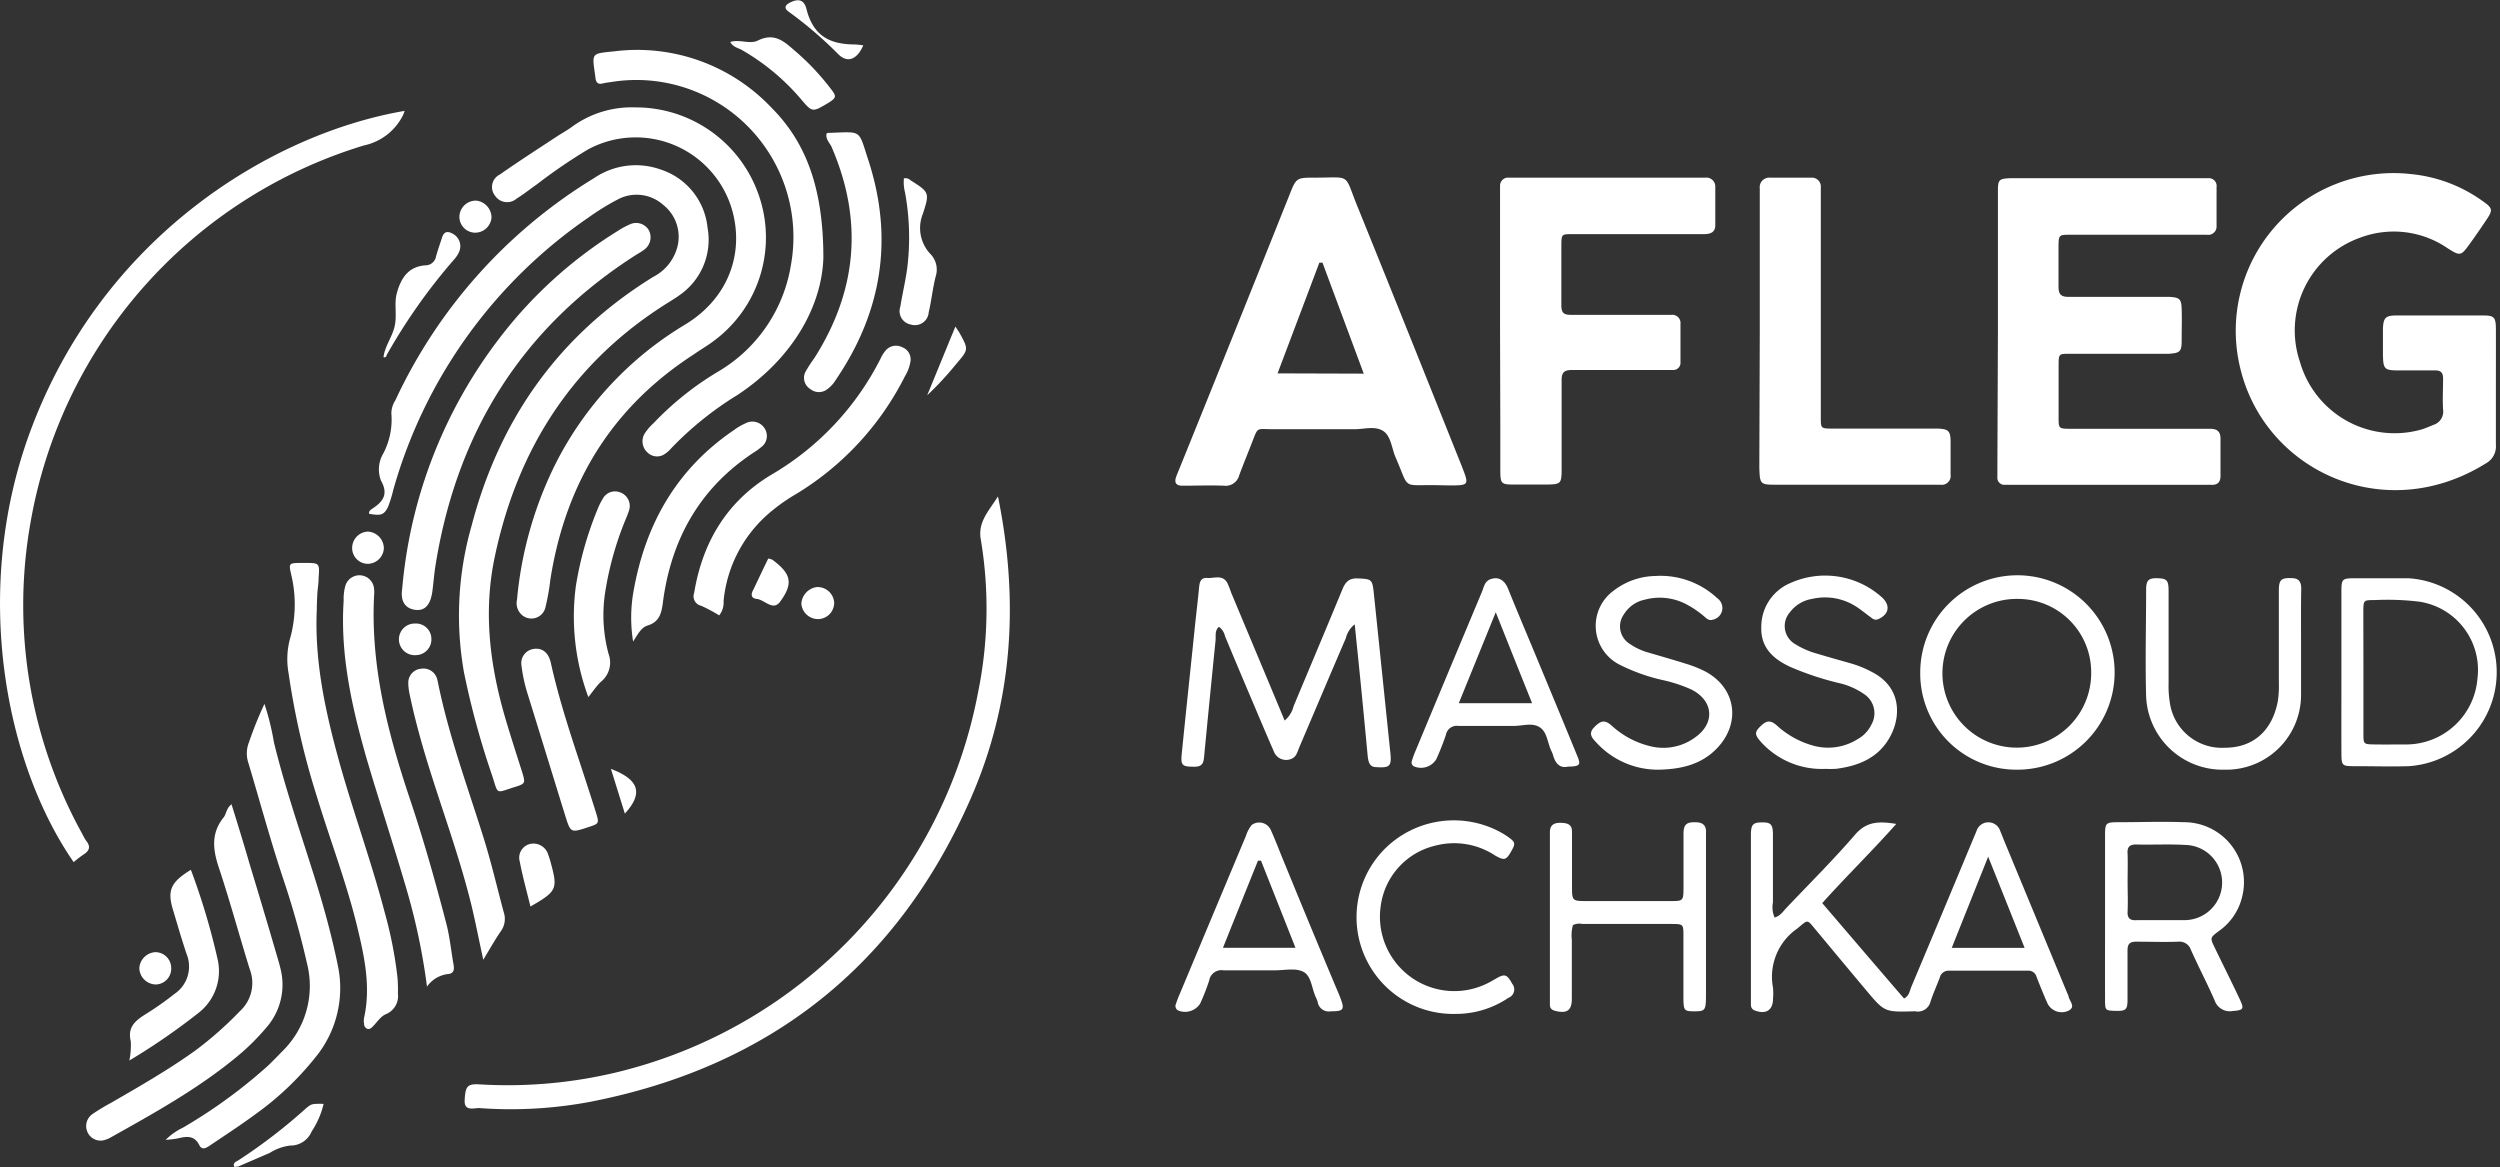 <svg xmlns="http://www.w3.org/2000/svg" viewBox="0 0 279.34 130.42"><rect x="0" y="0" width="279.34" height="130.42" fill="#333333" stroke="none"/><defs><style>.cls-1{fill:#fff;}</style></defs><g id="Layer_2" data-name="Layer 2"><g id="Layer_1-2" data-name="Layer 1"><path class="cls-1" d="M223.24,37V22.28c0-.34,0-.69,0-1,0-1.22.15-1.32,1.43-1.37h21.07c.35,0,.69,0,1,0a.87.87,0,0,1,.93,1c0,1.44,0,2.88,0,4.32a.93.93,0,0,1-1.08,1h-15.2c-1.34,0-1.36,0-1.38,1.28,0,1.5,0,3,0,4.49,0,.91.28,1.18,1.18,1.17,3.34,0,6.67,0,10,0,.41,0,.81,0,1.21,0,1.13.07,1.33.24,1.37,1.31s0,2.42,0,3.63-.24,1.34-1.45,1.42c-.4,0-.81,0-1.21,0h-9.84c-1.22,0-1.24,0-1.25,1.24,0,2,0,3.91,0,5.87,0,1.25,0,1.27,1.38,1.27h14.34c.4,0,.8,0,1.21,0,.78,0,1.17.31,1.16,1.12q0,2.07,0,4.14c0,.73-.36,1.05-1.07,1h-23a.78.78,0,0,1-.86-.85c0-.41,0-.81,0-1.21Z"/><path class="cls-1" d="M278.88,43.28c0,2.13,0,4.26,0,6.39a2.17,2.17,0,0,1-1.14,2.12c-11.26,7-24.49.89-27.36-10.4a17.62,17.62,0,0,1,19-21.94,16.45,16.45,0,0,1,8,3c1.18.83,1.2,1,.37,2.22-.61.91-1.23,1.81-1.87,2.69-.88,1.21-1,1.27-2.36.4a10.64,10.64,0,0,0-9.73-1.23A11,11,0,0,0,257,40.48a11,11,0,0,0,13.6,7.5c.43-.14.86-.32,1.28-.5a1.55,1.55,0,0,0,1.1-1.72c-.07-1.15,0-2.3,0-3.45,0-.64-.21-.93-.89-.92-1.32,0-2.64,0-4,0-1.7,0-1.81-.12-1.83-1.89,0-.92,0-1.85,0-2.76.05-1.2.26-1.47,1.41-1.49q4.92,0,9.84,0c1.18,0,1.36.23,1.37,1.47C278.89,38.91,278.88,41.1,278.88,43.28Z"/><path class="cls-1" d="M160.46,54.21c-3.89-.06-2.93.55-4.51-3.08-.45-1-.51-2.44-1.44-3s-2.13-.16-3.22-.17c-3,0-6,0-9,0-2,0-1.67-.35-2.45,1.62-.46,1.18-.94,2.35-1.38,3.54a1.55,1.55,0,0,1-1.68,1.15c-1.56-.06-3.11,0-4.67,0-.71,0-.92-.35-.69-1,.14-.38.3-.74.45-1.12Q138,37,144.05,21.85c.79-2,.79-2,2.87-2,4.14,0,3.22-.55,4.76,3.23,3.91,9.64,7.77,19.3,11.65,29l.06.16c.76,1.94.74,2-1.38,2Zm-8.08-12.46c-1.58-4.26-3.1-8.33-4.61-12.4l-.35,0-4.67,12.37Z"/><path class="cls-1" d="M41.25,57.41c-.06-.28.14-.43.32-.55,1.21-.79,1.87-1.61,1-3.16a3.47,3.47,0,0,1,.24-3,8.15,8.15,0,0,0,.92-4.5,2.68,2.68,0,0,1,.44-1.46A57.42,57.42,0,0,1,66.4,19.89a8.28,8.28,0,0,1,7.42-.95,7.64,7.64,0,0,1,5.24,6.51A7.52,7.52,0,0,1,75.9,33c-.33.24-.67.45-1,.66-10.72,6.59-17,16.26-19.59,28.43-1.34,6.2-.59,12.23,1.17,18.22.59,2,1.24,4,1.85,5.92.39,1.29.39,1.33-.81,1.71-2.21.68-1.81.92-2.54-1.31a92.56,92.56,0,0,1-3.13-11.47,36.37,36.37,0,0,1,.84-16.4C55.81,46.83,62.45,37.44,73,30.93a5.26,5.26,0,0,0,2.66-3.24,4.54,4.54,0,0,0-1.57-4.81A4.46,4.46,0,0,0,69,22.3a27.43,27.43,0,0,0-3.24,2,55,55,0,0,0-21.8,30.38,14.41,14.41,0,0,1-.62,2C42.88,57.55,42.56,57.64,41.25,57.41Z"/><path class="cls-1" d="M167.61,37.05V22c0-.4,0-.81,0-1.21a.9.9,0,0,1,1-.94h21.06c.29,0,.57,0,.86,0a1,1,0,0,1,1.13,1c0,1.43,0,2.87,0,4.31,0,.8-.53,1-1.28,1-1.72,0-3.45,0-5.17,0h-9.5c-1.22,0-1.24,0-1.25,1.23,0,2.25,0,4.49,0,6.73,0,.86.3,1.07,1.1,1.06,3.34,0,6.68,0,10,0,.41,0,.81,0,1.21,0a.91.91,0,0,1,1,1c0,1.44,0,2.88,0,4.31a.8.8,0,0,1-.88.85c-.57,0-1.15,0-1.72,0-3.17,0-6.33,0-9.5,0-.91,0-1.19.28-1.18,1.18,0,3.28,0,6.55,0,9.83,0,1.71-.07,1.77-1.72,1.79-1.2,0-2.41,0-3.62,0-1.39,0-1.49-.1-1.51-1.46,0-1.72,0-3.45,0-5.18Z"/><path class="cls-1" d="M196.63,37.1V22.26c0-.4,0-.81,0-1.21a1.07,1.07,0,0,1,1.16-1.2c1.55,0,3.11,0,4.66,0a1,1,0,0,1,1,1.11c0,.46,0,.92,0,1.38V45.64c0,.35,0,.69,0,1,0,1.22,0,1.24,1.23,1.25h10.7c.41,0,.81,0,1.21,0,1.09.06,1.33.26,1.36,1.32,0,1.26,0,2.53,0,3.8a1,1,0,0,1-1.16,1.15H198.58c-1.9,0-1.94,0-2-1.93Z"/><path class="cls-1" d="M71,12a14.53,14.53,0,0,1,13.8,9.86,14.37,14.37,0,0,1-5,16.2c-.72.55-1.51,1-2.28,1.54C68.35,45.53,63.18,54,61.49,64.79a24,24,0,0,1-.53,3,1.61,1.61,0,0,1-2.55,1A1.75,1.75,0,0,1,57.77,67a42.67,42.67,0,0,1,4-14.56,38.19,38.19,0,0,1,14.66-16.1C81,33.64,83,29,82,24.25a11.21,11.21,0,0,0-16.32-7.54A59.57,59.57,0,0,0,60,20.59c-.76.53-1.48,1.11-2.26,1.59a1.62,1.62,0,0,1-2.43-.32,1.55,1.55,0,0,1,.54-2.36c2.07-1.45,4.2-2.82,6.31-4.21.58-.38,1.19-.71,1.75-1.12A11.3,11.3,0,0,1,71,12Z"/><path class="cls-1" d="M45.21,12.39a4.19,4.19,0,0,1-.17.46,6.33,6.33,0,0,1-4.37,3.4A53.61,53.61,0,0,0,3.42,58.33,52.79,52.79,0,0,0,9.21,93.21a5.59,5.59,0,0,0,.43.75c.52.65.35,1.11-.32,1.53a12.64,12.64,0,0,0-1.09.84C.56,85.25-3.15,66,3.33,48.34,11.39,26.37,30.39,14.93,45.21,12.39Z"/><path class="cls-1" d="M111.51,55.47c2.39,11.77,1.64,23-3,33.65-8.19,18.76-22.5,30.09-42.6,34a48,48,0,0,1-12.38.69c-.6,0-1.68.38-1.61-.87.08-1.64.33-1.86,1.76-1.77a52.23,52.23,0,0,0,15.41-1.4,54,54,0,0,0,40.19-42.38,46.84,46.84,0,0,0,.33-17C109.21,58.39,110.38,57.24,111.51,55.47Z"/><path class="cls-1" d="M198.29,102.52c.63-.17.94-.68,1.32-1.08,2.57-2.71,5.23-5.35,7.67-8.18,1.27-1.47,2.63-1.52,4.6-1.2-2.79,3.14-5.61,5.88-8.27,8.85,3.09,3.61,6.11,7.14,9.14,10.66.59-.3.63-.87.82-1.32q3.48-8.27,6.92-16.54c.13-.31.27-.63.39-.95a1.39,1.39,0,0,1,2.61.07c.13.32.26.63.4,1L231,111a1.44,1.44,0,0,1,.13.32c.08.54.86,1.16,0,1.61a1.77,1.77,0,0,1-2.33-.77c-.45-1-.85-2-1.24-3a.94.94,0,0,0-1-.7c-2.94,0-5.87,0-8.81,0a1,1,0,0,0-1,.75c-.34.91-.75,1.8-1.05,2.73A1.45,1.45,0,0,1,214,113a.48.48,0,0,0-.17,0c-3.26.09-3.26.1-5.35-2.4-1.89-2.25-3.76-4.5-5.64-6.76-1-1.21-.81-1.06-2.06-.06a6.55,6.55,0,0,0-2.67,6.59,7,7,0,0,1,0,1.21c0,1.29-.78,1.79-2,1.34a.64.64,0,0,1-.47-.63c0-.4,0-.81,0-1.21V94c0-.23,0-.47,0-.7,0-1.18.24-1.4,1.22-1.41s1.24.2,1.24,1.36c0,2.53,0,5.06,0,7.59A2.8,2.8,0,0,0,198.29,102.52Zm27.93,3.39c-1.37-3.44-2.65-6.65-4.07-10.19l-4.07,10.19Z"/><path class="cls-1" d="M92,28.81c-.17,5.35-3.38,11.23-9.64,15.35A37,37,0,0,0,75,50.09a3.53,3.53,0,0,1-.64.58,1.52,1.52,0,0,1-2-.1A1.68,1.68,0,0,1,72,48.5a5.55,5.55,0,0,1,1-1.19,33.85,33.85,0,0,1,7.26-5.8,16.93,16.93,0,0,0,8.11-11.87A17.55,17.55,0,0,0,68.2,9.18a8.36,8.36,0,0,0-.85.14c-.53.15-.75-.11-.81-.58-.37-2.84-.62-2.73,2.06-3A20.65,20.65,0,0,1,86.17,12C90,15.83,92,20.91,92,28.81Z"/><path class="cls-1" d="M143.54,80.51a3,3,0,0,0,1-1.6c1.82-4.35,3.65-8.69,5.43-13,.34-.84.72-1.32,1.74-1.28,1.54.07,1.63.09,1.79,1.62q.93,8.92,1.85,17.85c.16,1.51-.06,1.71-1.52,1.62-.8,0-.91-.52-1-1.14-.24-2.58-.49-5.15-.74-7.73-.23-2.31-.47-4.63-.72-7.09a2.84,2.84,0,0,0-1,1.57c-1.75,4.06-3.47,8.14-5.21,12.21-.19.46-.29,1-.84,1.24a1.47,1.47,0,0,1-2-.85c-.83-1.89-1.63-3.8-2.44-5.71q-1.52-3.57-3-7.13a1.74,1.74,0,0,0-.68-1.05c-.49.42-.33,1-.38,1.54q-.66,6.52-1.28,13c-.06.64-.19,1.07-1,1.09-1.43,0-1.64-.08-1.49-1.51.48-4.8,1-9.61,1.49-14.41.14-1.32.3-2.63.43-4,.06-.6.12-1.23.92-1.17s1.78-.44,2.29.65c.14.31.26.63.39,1C139.56,71,141.53,75.67,143.54,80.51Z"/><path class="cls-1" d="M18.51,127.36A7.15,7.15,0,0,1,20.44,126a57.34,57.34,0,0,0,9.59-7c.49-.48,1-1,1.45-1.47a10.2,10.2,0,0,0,2.84-9.81,96.65,96.65,0,0,0-2.65-9.45c-1.44-4.31-2.62-8.7-3.91-13a3.37,3.37,0,0,1,.07-2.36,41.31,41.31,0,0,1,1.72-4.26,29.55,29.55,0,0,1,1.06,4.3C31.92,88.33,33.8,93.65,35.45,99c.89,2.91,1.68,5.85,2.29,8.84a12.18,12.18,0,0,1-2.55,10.37,33.48,33.48,0,0,1-6.76,6.37c-1.62,1.19-3.31,2.29-5,3.43-.4.27-.86.54-1.16-.06-.54-1.08-1.38-1-2.35-.76A10.39,10.39,0,0,1,18.51,127.36Z"/><path class="cls-1" d="M35.4,68.06c-.27,5.76.93,11.32,2.44,16.82C39.43,90.64,41.5,96.26,43,102a46.43,46.43,0,0,1,1.4,7.1,14.86,14.86,0,0,1,.06,1.89,2.19,2.19,0,0,1-1.34,2.33c-.59.24-1,.92-1.49,1.4-.17.17-.35.33-.6.23a.59.59,0,0,1-.35-.55,2,2,0,0,1,0-.68c.79-3.55,0-7-.82-10.39-1.2-4.86-3-9.54-4.45-14.32a86.29,86.29,0,0,1-3.16-13.76,8.8,8.8,0,0,1,.12-3.75,14.23,14.23,0,0,0,.16-7.33c-.28-1.23-.23-1.25,1-1.27H34c1.72,0,1.72,0,1.6,1.68,0,.63-.12,1.26-.15,1.89S35.4,67.54,35.4,68.06Z"/><path class="cls-1" d="M44.94,65.78A53.59,53.59,0,0,1,56,37.54,49.11,49.11,0,0,1,69,25.82a9,9,0,0,1,1.36-.74,1.64,1.64,0,0,1,2.11.6,1.69,1.69,0,0,1-.43,2.17,7,7,0,0,1-.86.56C58.42,36.51,51.11,48.16,48.69,63c-.17,1-.24,2.05-.38,3.08-.2,1.47-.8,2.16-1.82,2.07S44.69,67.39,44.94,65.78Z"/><path class="cls-1" d="M47.71,110.24a70.86,70.86,0,0,0-2.32-11c-1.42-4.85-3-9.63-4.43-14.49C39.32,79,38,73.17,38.4,67.11a5.31,5.31,0,0,1,.16-1.54,1.64,1.64,0,0,1,3.24.26,3.19,3.19,0,0,1,0,.69c-.41,8,1.56,15.48,4.06,22.93,1.51,4.51,2.8,9.1,4,13.71.4,1.51.53,3,.81,4.57.1.55.09,1.07-.66,1.11A3.36,3.36,0,0,0,47.71,110.24Z"/><path class="cls-1" d="M25.87,89.87c.69,2.22,1.37,4.41,2,6.6q1.52,5,3,10.07c.14.5.31,1,.42,1.5A7.26,7.26,0,0,1,30,114.53a25.67,25.67,0,0,1-3.53,3.54c-4.32,3.57-9.2,6.28-14.06,9a3,3,0,0,1-.63.28,1.59,1.59,0,0,1-1.93-.71,1.63,1.63,0,0,1,.47-2.15,22.58,22.58,0,0,1,2.06-1.25c3.19-1.84,6.38-3.67,9.38-5.81A40.07,40.07,0,0,0,26.79,113a4.28,4.28,0,0,0,1.11-4.72c-1.17-3.78-2.21-7.61-3.46-11.37-.66-2-.86-3.79.51-5.53C25.3,91,25.27,90.3,25.87,89.87Z"/><path class="cls-1" d="M225.38,86A10.74,10.74,0,0,1,214.56,75.1,10.86,10.86,0,1,1,225.38,86Zm8.28-10.78a8.19,8.19,0,0,0-8.13-8.3,8.31,8.31,0,1,0,8.13,8.3Z"/><path class="cls-1" d="M235.21,102.43c0-3,0-6,0-9,0-1.51.05-1.55,1.55-1.56,2.42,0,4.84-.09,7.25,0a6.69,6.69,0,0,1,6.54,8.24,6.52,6.52,0,0,1-2.62,3.92c-1,.75-1,.76-.45,1.89.92,1.91,1.88,3.81,2.78,5.73.53,1.12.41,1.22-.81,1.32a1.79,1.79,0,0,1-2-1.2c-.83-1.89-1.79-3.73-2.64-5.62a1.35,1.35,0,0,0-1.44-.93c-1.55.06-3.1,0-4.65,0-.76,0-1,.25-1,1,0,1.84,0,3.68,0,5.52,0,1.1-.21,1.24-1.37,1.21s-1.13-.11-1.14-1.24C235.2,108.64,235.21,105.54,235.21,102.43Zm2.52-3.89c0,1.09.05,2.18,0,3.27-.05.86.32,1.07,1.11,1,1.72,0,3.44,0,5.16,0a4.2,4.2,0,0,0,.18-8.4c-1.83-.11-3.67,0-5.51-.05-.8,0-1,.37-.94,1.06C237.76,96.47,237.73,97.51,237.73,98.54Z"/><path class="cls-1" d="M261.62,75.1c0-2.93,0-5.87,0-8.8,0-1.68,0-1.69,1.76-1.69s3.79,0,5.69,0a10.52,10.52,0,0,1,.06,21c-1.95.06-3.91,0-5.86,0-1.63,0-1.64,0-1.65-1.58C261.61,81.08,261.62,78.09,261.62,75.1Zm2.46.08c0,2.25,0,4.49,0,6.73,0,1.24,0,1.25,1.21,1.27s2.53,0,3.79,0a8,8,0,0,0,7.74-7.36,7.71,7.71,0,0,0-6.48-8.59,29.72,29.72,0,0,0-5-.18c-1.23,0-1.26,0-1.27,1.23C264.07,70.58,264.08,72.88,264.08,75.18Z"/><path class="cls-1" d="M175.76,103.36a4.23,4.23,0,0,0-.13,1.67c0,2.18,0,4.37,0,6.56,0,1.31-.53,1.68-1.82,1.37-.38-.09-.63-.27-.63-.68s0-.81,0-1.21V94c0-.34,0-.69,0-1,0-.85.49-1.08,1.23-1.06s1.25.18,1.24,1c0,2,0,4,0,6,0,1.73,0,1.74,1.66,1.74h9.32c1.45,0,1.47,0,1.48-1.54,0-2,0-4,0-6,0-1.05.38-1.31,1.39-1.26.77,0,1.18.38,1.12,1.18,0,.29,0,.58,0,.87V111c0,1.9-.05,2-1.3,2s-1.22-.1-1.22-2c0-2.13,0-4.26,0-6.39,0-1.34,0-1.36-1.28-1.37-3.34,0-6.68,0-10,0A1.68,1.68,0,0,0,175.76,103.36Z"/><path class="cls-1" d="M204,85.91a9.16,9.16,0,0,1-7.23-3c-.73-.82-.72-1.11-.08-1.74s1.09-.79,1.88-.08a9.91,9.91,0,0,0,4.2,2.27,6.21,6.21,0,0,0,4.81-.78,3.7,3.7,0,0,0,1.52-1.61,2.56,2.56,0,0,0-.76-3.38,8.19,8.19,0,0,0-3-1.3A33.15,33.15,0,0,1,200,74.5c-1.89-.89-3.28-2.15-3.2-4.45a5.3,5.3,0,0,1,3.24-4.9,9.49,9.49,0,0,1,10.29,1.64c.92.9.73,1.86-.46,2.39-.41.18-.64-.06-.91-.26-.56-.4-1.09-.86-1.67-1.21a6.42,6.42,0,0,0-4.82-.79A3.86,3.86,0,0,0,200,68.41a2.33,2.33,0,0,0,.62,3.58,9.11,9.11,0,0,0,2.53,1.08c1.27.39,2.54.73,3.81,1.1a12.08,12.08,0,0,1,2.23.93c3.37,1.74,3.18,5.08,2,7.22-1.28,2.34-3.46,3.25-6,3.58A9.77,9.77,0,0,1,204,85.91Z"/><path class="cls-1" d="M185.4,86a9.3,9.3,0,0,1-7-3c-.47-.51-1-1-.26-1.75s1.18-.87,2-.12a9.71,9.71,0,0,0,4.22,2.24,6,6,0,0,0,5.08-1c2.24-1.6,2-4.1-.46-5.33a16.34,16.34,0,0,0-3.28-1.07,20.68,20.68,0,0,1-4.69-1.68A4.86,4.86,0,0,1,180.3,66a7.84,7.84,0,0,1,4.64-1.64,9.29,9.29,0,0,1,6.95,2.49,1.33,1.33,0,0,1-.51,2.39c-.41.14-.66-.1-.91-.32a10.74,10.74,0,0,0-2.14-1.45A6.4,6.4,0,0,0,183.8,67a3.6,3.6,0,0,0-2.35,1.64,2.3,2.3,0,0,0,.68,3.32,6.78,6.78,0,0,0,2,.94c1.44.42,2.87.83,4.3,1.28a13.17,13.17,0,0,1,1.92.75c3.6,1.78,4.28,5.82,1.46,8.72C190.12,85.39,187.93,85.94,185.4,86Z"/><path class="cls-1" d="M80.36,68.76a18.13,18.13,0,0,0-2-1.07,1.08,1.08,0,0,1-.8-1.43c.93-5.64,3.62-10.18,8.55-13.17a31.41,31.41,0,0,0,12.27-13,3.92,3.92,0,0,1,.54-.88,1.51,1.51,0,0,1,1.87-.42,1.45,1.45,0,0,1,.93,1.66,4.58,4.58,0,0,1-.61,1.6A32.39,32.39,0,0,1,88.94,55.21a19.94,19.94,0,0,0-3.34,2.43,14.77,14.77,0,0,0-4.75,9.51A2.3,2.3,0,0,1,80.36,68.76Z"/><path class="cls-1" d="M175.19,85.66c-.85.21-1.36-.31-1.63-1.19a3.23,3.23,0,0,0-.18-.49c-.47-.91-.48-2.17-1.34-2.72s-1.91-.14-2.88-.15c-2.07,0-4.14,0-6.21,0a1.23,1.23,0,0,0-1.39,1,27.64,27.64,0,0,1-1.08,2.73,2,2,0,0,1-2.47.8.48.48,0,0,1-.27-.57,11.9,11.9,0,0,1,.48-1.3q3.67-8.82,7.37-17.65c.21-.51.29-1.14.92-1.39.84-.32,1.57,0,2,1.06,1,2.49,2.07,5,3.1,7.48,1.54,3.72,3.09,7.43,4.61,11.15C176.68,85.47,176.54,85.64,175.19,85.66Zm-4-7.09c-1.35-3.36-2.64-6.59-4.06-10.16L163,78.57Z"/><path class="cls-1" d="M257.11,72.18c0,1.84,0,3.68,0,5.52a8.35,8.35,0,0,1-8.56,8.3,8.54,8.54,0,0,1-8.75-8.18c-.11-4,0-7.93,0-11.9,0-1.11.28-1.34,1.3-1.31s1.21.24,1.21,1.42c0,3.45,0,6.9,0,10.35a11,11,0,0,0,.13,2.06,5.87,5.87,0,0,0,6.16,5.11c3.17,0,5.29-1.91,5.91-5.18a11,11,0,0,0,.12-2.06c0-3.45,0-6.9,0-10.35,0-1.2.29-1.41,1.42-1.36.81,0,1.09.41,1.08,1.19C257.09,67.92,257.11,70.05,257.11,72.18Z"/><path class="cls-1" d="M148.68,113a1.25,1.25,0,0,1-1.45-1.06,4,4,0,0,0-.19-.48c-.48-1-.5-2.4-1.4-2.87s-2.13-.16-3.22-.17c-1.9,0-3.8,0-5.7,0a1.39,1.39,0,0,0-1.61,1.14,24.29,24.29,0,0,1-1,2.56,2,2,0,0,1-2.48.78.56.56,0,0,1-.23-.74,11.73,11.73,0,0,1,.43-1.12q3.69-8.83,7.39-17.65a3.78,3.78,0,0,1,.64-1.21,1.42,1.42,0,0,1,2.14.57c.54,1.2,1,2.44,1.51,3.66q3,7.34,6.08,14.65c.07.16.13.32.19.48C150.27,112.82,150.12,113,148.68,113ZM140.9,96.17l-.34,0c-1.29,3.2-2.58,6.41-3.91,9.73h8.1C143.42,102.53,142.16,99.35,140.9,96.17Z"/><path class="cls-1" d="M162.69,113.29a10.81,10.81,0,0,1-7.46-18.91,10.94,10.94,0,0,1,12.25-1.49,9.07,9.07,0,0,1,.89.53c1,.69,1,.81.46,1.75s-.74,1-1.76.43a8.31,8.31,0,0,0-6.78-1.09,8,8,0,0,0-6,6.63,8.31,8.31,0,0,0,12.09,8.64c.25-.13.5-.28.75-.42,1-.59,1.26-.5,1.83.55a1,1,0,0,1-.41,1.58A10.47,10.47,0,0,1,162.69,113.29Z"/><path class="cls-1" d="M54,107.24c-.48-2.19-.85-4.1-1.3-6-1.39-5.7-3.47-11.18-5.16-16.79-.67-2.25-1.28-4.53-1.76-6.83a6.33,6.33,0,0,1-.16-1.37A1.55,1.55,0,0,1,47,74.73a1.59,1.59,0,0,1,1.8,1,4.07,4.07,0,0,1,.13.5c1.2,5.93,3.29,11.59,5.09,17.34.86,2.74,1.51,5.54,2.25,8.31A2.36,2.36,0,0,1,56,104C55.3,105,54.75,106,54,107.24Z"/><path class="cls-1" d="M92.36,14.92a.43.43,0,0,1,.16-.07c3.85-.11,3.35-.48,4.49,3,2.87,8.77,1.56,17-3.64,24.62a3.41,3.41,0,0,1-.91,1,1.52,1.52,0,0,1-1.92,0,1.47,1.47,0,0,1-.5-2A16.93,16.93,0,0,1,91,40c4.8-7.56,5.47-15.44,1.88-23.67C92.63,15.89,92.23,15.48,92.36,14.92Z"/><path class="cls-1" d="M70.74,71.68a16.79,16.79,0,0,1,.1-5.9C72.2,58.4,75.69,52.35,82,48.06a7,7,0,0,1,1.34-.78,1.61,1.61,0,0,1,2.11.61A1.55,1.55,0,0,1,85,50a5,5,0,0,1-.7.51c-6.13,4-9.35,9.8-10.25,16.95-.16,1.21-.47,2.07-1.71,2.44C71.62,70.14,71.29,70.85,70.74,71.68Z"/><path class="cls-1" d="M21.33,97.19a76.24,76.24,0,0,1,3,10.06,5.9,5.9,0,0,1-2.09,5.88,72.72,72.72,0,0,1-7.79,5.37,8.13,8.13,0,0,0,.16-2.16c-.37-1.55.47-2.27,1.63-3a34.51,34.51,0,0,0,3.25-2.28,3.68,3.68,0,0,0,1.37-4.43c-.53-1.58-1-3.18-1.47-4.77C18.65,99.55,19,98.61,21.33,97.19Z"/><path class="cls-1" d="M65.74,77.89a25.81,25.81,0,0,1-1.39-12.44,38.38,38.38,0,0,1,2.44-8.6,6.81,6.81,0,0,1,.54-1.08,1.55,1.55,0,0,1,2-.74,1.61,1.61,0,0,1,.91,2.13c-.13.43-.33.85-.5,1.28a35.93,35.93,0,0,0-2.16,8A16.63,16.63,0,0,0,68,73.07a2.75,2.75,0,0,1-.73,3C66.74,76.52,66.36,77.11,65.74,77.89Z"/><path class="cls-1" d="M58.25,74.21a1.6,1.6,0,0,1,1.38-1.7c.93-.15,1.65.39,1.91,1.52.83,3.75,2,7.4,3.19,11,.62,1.91,1.25,3.81,1.85,5.73.39,1.26.37,1.27-.87,1.67-1.93.64-1.95.64-2.55-1.28-1.41-4.54-2.8-9.09-4.21-13.63A17.61,17.61,0,0,1,58.25,74.21Z"/><path class="cls-1" d="M101,19.93a.79.79,0,0,1,.72.2c2.12,1.35,2.18,1.38,1.39,3.78a4.22,4.22,0,0,0,.85,4.47,2.5,2.5,0,0,1,.59,2.51c-.34,1.33-.47,2.71-.78,4a1.54,1.54,0,0,1-2,1.37,1.52,1.52,0,0,1-1.17-2c.23-1.41.56-2.8.76-4.22a27.92,27.92,0,0,0-.24-8.56A4.45,4.45,0,0,1,101,19.93Z"/><path class="cls-1" d="M81.6,4.69c1.05-.33,2.17.28,3.06-.15,2-1,3.11.25,4.37,1.32A27.68,27.68,0,0,1,92.89,10c.6.77.54.93-.29,1.47l-.15.09c-1.7,1-1.7,1-3-.54a25,25,0,0,0-6.6-5.46C82.42,5.34,81.88,5.24,81.6,4.69Z"/><path class="cls-1" d="M42.85,39.91c.15-1.26,1-2.27,1.26-3.52s-.08-2.44.22-3.6c.44-1.62,1.24-3,3.18-3.14a1.2,1.2,0,0,0,1.21-1c.2-.72.45-1.42.68-2.13s.67-.7,1.21-.39a1.57,1.57,0,0,1,.66,2.08,3.41,3.41,0,0,1-.58.84,64.48,64.48,0,0,0-7.44,10.54C43.17,39.73,43.17,40,42.85,39.91Z"/><path class="cls-1" d="M36.16,123.34a9.5,9.5,0,0,1-1.34,3.09A2.55,2.55,0,0,1,32.41,128a5.51,5.51,0,0,0-2.25.81c-1.16.51-2.32,1-3.48,1.51a2,2,0,0,1-.51.06c-.18-.49.24-.58.48-.74a60.63,60.63,0,0,0,7.51-5.77C34.82,123.31,34.85,123.33,36.16,123.34Z"/><path class="cls-1" d="M59.27,101.29c-.41-1.69-.87-3.33-1.19-5a1.58,1.58,0,0,1,1.19-2,1.73,1.73,0,0,1,2,1.25c.1.26.18.54.26.82C62.34,99.34,62.24,99.58,59.27,101.29Z"/><path class="cls-1" d="M85.84,62.41a2,2,0,0,1,.44.12c2.13,1.56,2.41,2.66.85,4.75-.79,1-1.7-.27-2.58-.36-.63-.06-.67-.51-.39-1,.06-.1.1-.21.15-.31C84.82,64.53,85.33,63.46,85.84,62.41Z"/><path class="cls-1" d="M96.46,5.07c-.7,1.6-1.77,2-2.78,1A44.63,44.63,0,0,0,88.1,1.29c-.58-.42-.3-.77.17-1,.94-.49,1.58-.3,1.83.68.82,3.29,2.91,4,5.53,4C95.85,5,96.07,5,96.46,5.07Z"/><path class="cls-1" d="M106.75,36.49c.3.46.4.59.48.74,1,1.82,1,1.82-.38,3.43a35.66,35.66,0,0,1-3.25,3.51Z"/><path class="cls-1" d="M41.09,59.4a1.88,1.88,0,0,1,1.8,1.89A1.83,1.83,0,0,1,41.13,63a1.76,1.76,0,0,1-1.78-1.69A1.83,1.83,0,0,1,41.09,59.4Z"/><path class="cls-1" d="M93.21,67.35a1.83,1.83,0,0,1-1.67,1.82,1.87,1.87,0,0,1-2-1.73,2,2,0,0,1,1.69-1.84A1.86,1.86,0,0,1,93.21,67.35Z"/><path class="cls-1" d="M48.2,71.37a1.75,1.75,0,0,1-1.68,1.83,1.77,1.77,0,1,1-.11-3.53A1.72,1.72,0,0,1,48.2,71.37Z"/><path class="cls-1" d="M19.13,108.14A1.77,1.77,0,0,1,17.47,110a1.87,1.87,0,0,1-1.9-1.83,1.9,1.9,0,0,1,1.78-1.78A1.78,1.78,0,0,1,19.13,108.14Z"/><path class="cls-1" d="M54.92,24.3A1.84,1.84,0,0,1,53.07,26a1.78,1.78,0,0,1-1.74-1.79,1.84,1.84,0,0,1,1.93-1.79A1.92,1.92,0,0,1,54.92,24.3Z"/><path class="cls-1" d="M69.82,90.91l-1.56-5C71.41,87.11,71.92,88.62,69.82,90.91Z"/></g></g></svg>
